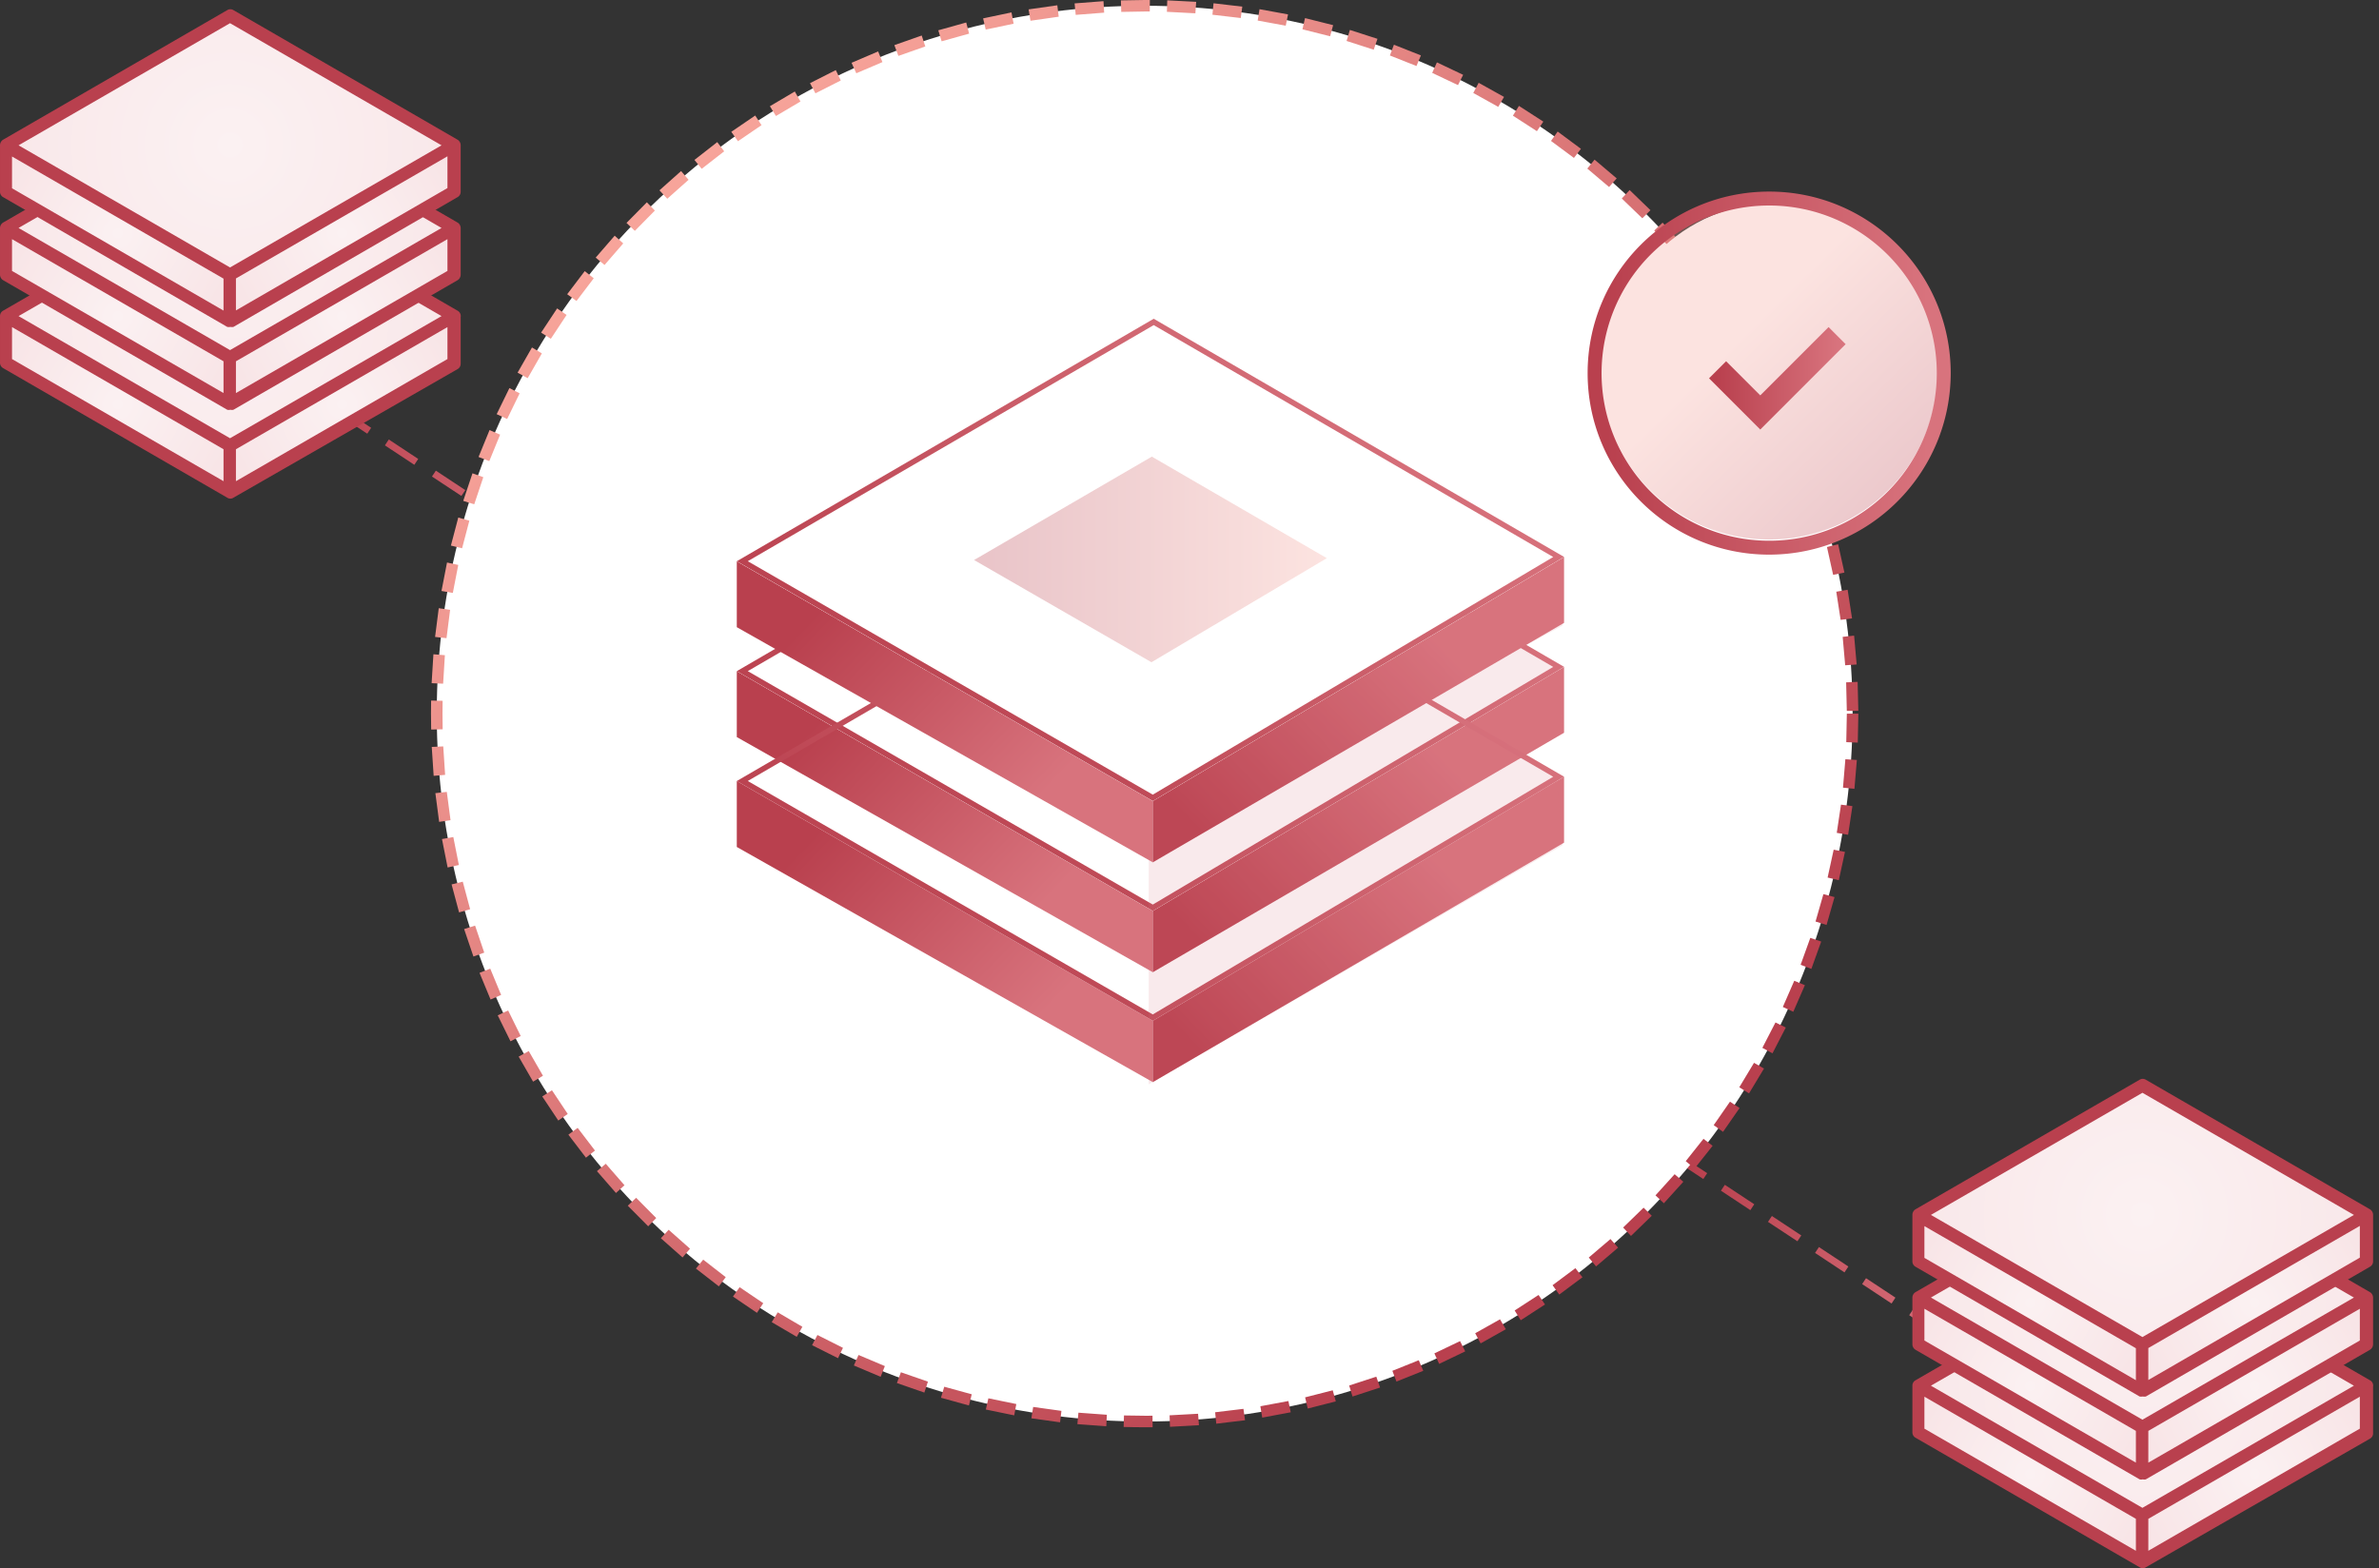 <svg xmlns="http://www.w3.org/2000/svg" width="408" height="269" xmlns:v="https://vecta.io/nano"><rect width="100%" height="100%" fill="#333333" stroke="none"/><defs><linearGradient x1="0%" y1="50%" x2="100%" y2="50%" id="A"><stop stop-color="#b9404e" offset="5%"/><stop stop-color="#d8737d" offset="94%"/></linearGradient><linearGradient x1="85.094%" y1="85.6%" x2="14.906%" y2="14.4%" id="B"><stop stop-color="#b9404e" offset="5%"/><stop stop-color="#f7a49a" offset="100%"/></linearGradient><radialGradient cx="50%" cy="50%" fx="50%" fy="50%" r="122.5%" gradientTransform="translate(0.5,0.5),scale(0.577,1),translate(-0.5,-0.5)" id="C"><stop stop-color="#fbf1f2" offset="0%"/><stop stop-color="#f8e4e6" offset="100%"/></radialGradient><radialGradient cx="50%" cy="50%" fx="50%" fy="50%" r="72.991%" gradientTransform="translate(0.5,0.5),scale(0.785,1),translate(-0.5,-0.5)" id="D"><stop stop-color="#fbf1f2" offset="0%"/><stop stop-color="#f8e4e6" offset="100%"/></radialGradient><radialGradient cx="50%" cy="50%" fx="50%" fy="50%" r="72.995%" gradientTransform="translate(0.5,0.5),scale(0.785,1),translate(-0.5,-0.5)" id="E"><stop stop-color="#fbf1f2" offset="0%"/><stop stop-color="#f8e4e6" offset="100%"/></radialGradient><linearGradient x1="844%" y1="-360.1%" x2="944.2%" y2="-360.1%" id="F"><stop stop-color="#b9404e" offset="5%"/><stop stop-color="#d8737d" offset="94%"/></linearGradient><radialGradient cx="50%" cy="50%" fx="50%" fy="50%" r="122.397%" gradientTransform="translate(0.5,0.5),scale(0.578,1),translate(-0.5,-0.5)" id="G"><stop stop-color="#fbf1f2" offset="0%"/><stop stop-color="#f8e4e6" offset="100%"/></radialGradient><radialGradient cx="50%" cy="50%" fx="50%" fy="50%" r="72.997%" gradientTransform="translate(0.5,0.5),scale(0.785,1),translate(-0.5,-0.5)" id="H"><stop stop-color="#fbf1f2" offset="0%"/><stop stop-color="#f8e4e6" offset="100%"/></radialGradient><linearGradient x1="844.2%" y1="-305.2%" x2="944.4%" y2="-305.2%" id="I"><stop stop-color="#b9404e" offset="5%"/><stop stop-color="#d8737d" offset="94%"/></linearGradient><radialGradient cx="50%" cy="50%" fx="50%" fy="50%" r="72.772%" gradientTransform="translate(0.5,0.5),scale(0.786,1),translate(-0.5,-0.5)" id="J"><stop stop-color="#fbf1f2" offset="0%"/><stop stop-color="#f8e4e6" offset="100%"/></radialGradient><radialGradient cx="50%" cy="50%" fx="50%" fy="50%" r="72.778%" gradientTransform="translate(0.5,0.5),scale(0.786,1),translate(-0.5,-0.5)" id="K"><stop stop-color="#fbf1f2" offset="0%"/><stop stop-color="#f8e4e6" offset="100%"/></radialGradient><linearGradient x1="844.2%" y1="-253.1%" x2="944.4%" y2="-253.1%" id="L"><stop stop-color="#b9404e" offset="5%"/><stop stop-color="#d8737d" offset="94%"/></linearGradient><linearGradient x1="844%" y1="-1031.8%" x2="944.2%" y2="-1031.8%" id="M"><stop stop-color="#b9404e" offset="5%"/><stop stop-color="#d8737d" offset="94%"/></linearGradient><radialGradient cx="50%" cy="50%" fx="50%" fy="50%" r="72.989%" gradientTransform="translate(0.5,0.5),scale(0.785,1),translate(-0.5,-0.5)" id="N"><stop stop-color="#fbf1f2" offset="0%"/><stop stop-color="#f8e4e6" offset="100%"/></radialGradient><linearGradient x1="844.2%" y1="-978.2%" x2="944.4%" y2="-978.2%" id="O"><stop stop-color="#b9404e" offset="5%"/><stop stop-color="#d8737d" offset="94%"/></linearGradient><radialGradient cx="50%" cy="50%" fx="50%" fy="50%" r="72.786%" gradientTransform="translate(0.5,0.5),scale(0.786,1),translate(-0.5,-0.5)" id="P"><stop stop-color="#fbf1f2" offset="0%"/><stop stop-color="#f8e4e6" offset="100%"/></radialGradient><radialGradient cx="50%" cy="50%" fx="50%" fy="50%" r="72.776%" gradientTransform="translate(0.5,0.5),scale(0.786,1),translate(-0.5,-0.5)" id="Q"><stop stop-color="#fbf1f2" offset="0%"/><stop stop-color="#f8e4e6" offset="100%"/></radialGradient><linearGradient x1="844.2%" y1="-926.3%" x2="944.4%" y2="-926.3%" id="R"><stop stop-color="#b9404e" offset="5%"/><stop stop-color="#d8737d" offset="94%"/></linearGradient><linearGradient x1="10.2%" y1="22.295%" x2="83.1%" y2="73.004%" id="S"><stop stop-color="#b9404e" offset="5%"/><stop stop-color="#d8737d" offset="94%"/></linearGradient><linearGradient x1="1.6%" y1="84.806%" x2="77.9%" y2="29.896%" id="T"><stop stop-color="#b9404e" offset="5%"/><stop stop-color="#d8737d" offset="94%"/></linearGradient><linearGradient x1="6.7%" y1="79.505%" x2="93.5%" y2="20.895%" id="U"><stop stop-color="#b9404e" offset="5%"/><stop stop-color="#d8737d" offset="94%"/></linearGradient><linearGradient x1="0%" y1="50%" x2="100%" y2="50%" id="V"><stop stop-color="#b9404e" offset="5%"/><stop stop-color="#f7a49a" offset="100%"/></linearGradient><linearGradient x1="94.492%" y1="95%" x2="40.102%" y2="40%" id="W"><stop stop-color="#b9404e" offset="5%"/><stop stop-color="#f7a49a" offset="100%"/></linearGradient><linearGradient x1="-623%" y1="225.8%" x2="-622.9%" y2="225.8%" id="X"><stop stop-color="#b9404e" offset="5%"/><stop stop-color="#d8737d" offset="94%"/></linearGradient></defs><g fill="none"><path fill="#fff" d="M50.203 65.224l55.452 36.661"/><path d="M53.478 36.38l-5.046-3.335.667-1.009 5.046 3.336-.667 1.009zm-8.073-5.339l-5.045-3.336.666-1.009 5.046 3.335-.667 1.009zm-8.073-5.339l-5.046-3.336.667-1.009L38 24.692l-.667 1.009zm-8.071-5.339l-5.045-3.327.667-1.009 5.045 3.335-.667 1.001zm-8.073-5.339l-5.045-3.335.666-1.009 5.046 3.336-.667 1.009zm-8.073-5.339L8.072 6.348l.667-1.009 5.045 3.336-.667 1.009zM5.046 4.344L0 1.009.667 0l5.045 3.336-.666 1.009z" fill="url(#A)" transform="translate(49.869 64.704)"/><path fill="#fff" d="M287.406 198.405l55.452 36.661"/><path d="M53.479 36.381l-5.045-3.336.667-1.009 5.045 3.335-.667 1.01zm-8.073-5.339l-5.046-3.336.667-1.01 5.046 3.336-.667 1.01zm-8.073-5.339l-5.045-3.334.666-1.01 5.046 3.335-.667 1.009zm-8.073-5.339l-5.045-3.336.667-1.009 5.045 3.336-.667 1.009zm-8.071-5.339l-5.048-3.327.667-1.009 5.045 3.336-.664 1.001zm-8.073-5.339L8.073 6.35l.666-1.009 5.046 3.334-.667 1.01zM5.045 4.346L0 1.01.667 0l5.046 3.349-.669.997z" fill="url(#A)" transform="translate(287.07 197.885)"/><g transform="translate(73.915)"><ellipse fill="#fff" cx="122.397" cy="122.407" rx="121.409" ry="121.42"/><path d="M122.574 244.813c-1.271 0-2.525-.014-3.783-.052l.058-1.973 3.723.052 1.169-.007.02 1.973-1.188.007zm4.165-.078l-.067-1.971 4.884-.267.148 1.967-4.965.271zm-10.927-.095l-4.957-.363.181-1.965 4.879.356-.104 1.972zm18.864-.436l-.194-1.964 4.855-.583.275 1.954-4.936.592zm-26.788-.242l-4.924-.684.311-1.949 4.845.673-.231 1.96zm34.671-.803l-.322-1.949 4.807-.897.401 1.933-4.886.914zm-42.534-.386l-4.87-1.003.437-1.925 4.79.986-.358 1.941zm50.337-1.17l-.449-1.921 4.736-1.209.528 1.901-4.815 1.231v-.001zm-58.107-.53l-4.794-1.32.563-1.892 4.716 1.298-.485 1.914zm65.786-1.531l-.572-1.889 4.65-1.518.649 1.864-4.727 1.542zm-73.428-.678l-4.71-1.635.685-1.85 4.634 1.61-.608 1.875zm80.961-1.889l-.697-1.846 4.526-1.814.771 1.817-4.601 1.847v-.004zm-88.464-.819l-4.59-1.939.804-1.802 4.516 1.907-.73 1.834zm95.786-2.217l-.815-1.798 4.402-2.104.886 1.761-4.472 2.146-.001-.004zm-103.092-.972l-4.451-2.233.921-1.747 4.379 2.203-.848 1.776zm110.208-2.542l-.932-1.739 4.258-2.389 1 1.701-4.326 2.431v-.004zm-117.283-1.123l-4.294-2.517 1.032-1.682 4.224 2.476-.963 1.723zm124.16-2.843l-1.041-1.677 4.097-2.661 1.108 1.632-4.164 2.706zm-130.983-1.271l-4.118-2.792 1.139-1.61 4.053 2.746-1.075 1.656zm137.592-3.136l-1.148-1.605 3.918-2.921 1.212 1.557-3.981 2.97zM49.37 220.644l-3.929-3.051 1.243-1.531 3.864 3.003-1.179 1.58zm150.44-3.42l-1.249-1.525 3.721-3.17 1.311 1.472-3.782 3.226-.001-.002zm-156.666-1.536l-3.723-3.298 1.339-1.452 3.663 3.245-1.279 1.504zm162.654-3.693l-1.345-1.441 3.509-3.406 1.403 1.388-3.566 3.461-.002-.003zm-168.546-1.653l-3.501-3.531 1.429-1.36 3.445 3.475-1.373 1.416zm174.187-3.951l-1.436-1.356 3.285-3.626 1.49 1.294-3.337 3.69-.002-.003zm-179.716-1.763l-3.263-3.748 1.513-1.266 3.213 3.687-1.463 1.326zm184.985-4.199l-1.519-1.259 3.044-3.832 1.569 1.197-3.093 3.897-.001-.003zm-190.132-1.853l-3.014-3.948 1.592-1.166 2.966 3.886-1.544 1.229zm195.01-4.431l-1.599-1.156 2.791-4.024 1.644 1.092-2.836 4.083v.004zm-199.754-1.942l-2.752-4.134 1.665-1.061 2.706 4.068-1.619 1.127zm204.213-4.654l-1.67-1.052 2.525-4.196 1.711.983-2.566 4.26v.004zm-208.533-2.012l-2.476-4.303 1.73-.948 2.436 4.232-1.691 1.02zm212.555-4.863l-1.735-.942 2.247-4.354 1.771.87-2.282 4.422v.004zm-216.431-2.064l-2.191-4.452 1.786-.836 2.156 4.38-1.752.909zm219.998-5.063l-1.792-.825 1.958-4.492 1.824.752-1.988 4.561-.003.003zm-223.415-2.098l-1.895-4.582 1.839-.716 1.864 4.506-1.808.792zm226.515-5.254l-1.843-.708 1.662-4.615 1.869.631-1.691 4.692h.004zM7.278 164.069l-1.596-4.709 1.88-.593 1.57 4.632-1.855.67zm232.065-5.417l-1.893-.586 1.35-4.7 1.908.508-1.37 4.779.005-.001zM4.819 156.504l-1.286-4.802 1.917-.471 1.264 4.725-1.895.548zm236.622-5.523l-1.919-.458 1.039-4.779 1.936.38-1.057 4.858zM2.852 148.796l-.968-4.877 1.944-.344.952 4.797-1.928.425zm240.184-5.608l-1.945-.331.725-4.838 1.958.254-.737 4.915h-.001zM1.4 140.975l-.648-4.928 1.96-.218.638 4.849-1.95.297zm242.721-5.666l-1.963-.204.41-4.876 1.97.127-.417 4.954h-.001zM.459 133.078l-.328-4.96 1.971-.091.322 4.881-1.965.17zm244.234-5.7l-1.971-.079.097-4.891h1.973l-.097 4.97h-.001zM.03 125.136L0 122.407l.02-2.242 1.973.036-.02 2.208.029 2.685-1.972.043zm242.785-3.206l-.115-4.89 1.971-.085.117 4.969-1.973.006zM2.08 117.269l-1.971-.085.308-4.961 1.966.162-.301 4.881-.003.003zm240.455-3.158l-.429-4.872 1.961-.214.437 4.952-1.969.135zM2.663 109.462l-1.961-.21.629-4.932 1.949.289-.617 4.853zm239.092-3.136l-.746-4.831 1.945-.339.758 4.915-1.957.254zM3.746 101.707l-1.945-.339.948-4.881 1.929.415-.932 4.804zm236.723-3.105l-1.059-4.776 1.918-.467 1.075 4.854-1.934.388zM5.333 94.044l-1.919-.464 1.266-4.808 1.897.541-1.245 4.734v-.003zm233.348-3.06l-1.369-4.695 1.883-.593 1.391 4.773-1.906.515zM7.415 86.501l-1.883-.588 1.582-4.728 1.858.665-1.556 4.654-.001-.003zm228.984-3.004l-1.674-4.596 1.841-.713 1.7 4.672-1.866.636zM9.998 79.091l-1.842-.709 1.887-4.613 1.81.785-1.854 4.538-.001-.001zm223.634-2.901l-1.964-4.465 1.79-.831 1.997 4.54-1.822.756zM13.057 71.868l-1.791-.829 2.185-4.476 1.755.902-2.147 4.406-.002-.003zm217.347-2.781l-2.252-4.331 1.732-.946 2.288 4.402-1.768.875zM16.583 64.866l-1.732-.944 2.47-4.322 1.695 1.017-2.433 4.249zm210.134-2.663l-2.53-4.177 1.666-1.057 2.572 4.246-1.708.988zM20.555 58.11l-1.669-1.056 2.746-4.153 1.623 1.121-2.7 4.087zm202.033-2.542l-2.796-4.007 1.596-1.161 2.842 4.073-1.641 1.095zM24.955 51.629l-1.596-1.161 3.007-3.962 1.547 1.225-2.958 3.898zm193.081-2.415l-3.051-3.819 1.518-1.264 3.101 3.882-1.568 1.201zM29.765 45.449l-1.518-1.262 3.256-3.758 1.466 1.322-3.204 3.698zM213.08 43.16l-3.292-3.615 1.431-1.356 3.346 3.676-1.486 1.296zM34.962 39.596L33.53 38.24l3.491-3.539 1.376 1.414-3.435 3.482zm172.781-2.153l-3.52-3.397 1.341-1.448 3.577 3.453-1.398 1.392zM40.524 34.09l-1.341-1.447 3.709-3.305 1.284 1.5-3.652 3.252zm161.518-2.014l-3.733-3.162 1.245-1.531 3.796 3.215-1.308 1.479zM46.427 28.958l-1.245-1.525 3.915-3.059 1.186 1.58-3.857 3.004zm149.585-1.87l-3.93-2.915 1.142-1.61 3.996 2.966-1.208 1.559zM52.648 24.221l-1.144-1.61 4.103-2.797 1.079 1.653-4.038 2.754zm137.016-1.723l-4.114-2.656 1.036-1.679 4.182 2.699-1.103 1.636zM59.161 19.897l-1.038-1.678 4.274-2.524.968 1.719-4.207 2.483h.003zm123.871-1.568l-4.279-2.383.925-1.743 4.35 2.422-.995 1.704zm-117.1-2.321L65 14.265l4.427-2.24.854 1.78-4.349 2.203zM176.135 14.6l-4.428-2.099.81-1.8 4.5 2.134-.882 1.765zM72.94 12.566l-.813-1.795 4.56-1.949.737 1.831-4.486 1.916.002-.003zm96.071-1.242l-4.559-1.806.69-1.849 4.632 1.835-.763 1.82zm-88.85-1.735l-.692-1.848 4.691-1.648.616 1.875-4.615 1.622zm81.517-1.063l-4.655-1.501.566-1.891 4.733 1.525-.644 1.866zM87.574 7.086l-.569-1.889 4.789-1.338.494 1.912-4.713 1.315zm66.627-.867l-4.746-1.193.441-1.923 4.823 1.212-.518 1.904zM95.135 5.073l-.445-1.922 4.865-1.022.367 1.939-4.787 1.005zm51.453-.668l-4.811-.88.317-1.949 4.89.894-.396 1.935zm-43.775-.847l-.319-1.949 4.922-.703.239 1.959-4.842.694v-.001zm36.062-.467l-4.857-.564.187-1.964 4.937.575-.268 1.954zm-28.304-.545L110.38.584l4.957-.383.112 1.97-4.877.379v-.004zm20.521-.264l-4.884-.254.06-1.967 4.964.254-.141 1.967zm-12.711-.242l-.064-1.972L122.398 0h.891l-.017 1.973h-.874l-4.018.069.001-.003z" fill="url(#B)"/></g><g transform="translate(0 1.586)"><g transform="translate(.978 30.43)"><path d="M0 22.204l38.473 22.204 38.473-22.204L38.473 0z" fill="url(#C)"/><path fill="url(#D)" d="M38.474 52.407l38.473-22.204v-7.998L38.474 44.409z"/><path fill="url(#E)" d="M0 22.204V30.2l38.473 22.204V44.41z"/></g><path d="M78.449 51.691L40.046 29.487a1.01 1.01 0 0 0-1.082 0L.56 51.691a1.05 1.05 0 0 0-.559.943v7.996a1.05 1.05 0 0 0 .559.942l38.403 22.204a1.05 1.05 0 0 0 .558.169.94.94 0 0 0 .524-.169l38.403-22.035a1.05 1.05 0 0 0 .558-.942v-7.991a1.05 1.05 0 0 0-.558-1.118zM39.452 31.682l36.275 20.95-36.275 20.951-36.27-20.949 36.27-20.952zM2.06 60.002V54.52l36.275 20.949v5.482L2.06 60.002zm38.403 20.949v-5.482L76.738 54.52v5.482L40.464 80.951z" fill="url(#F)"/><g transform="translate(.978 15.31)"><path fill="url(#G)" d="M0 22.242l38.473 22.204 38.473-22.204L38.473 0z"/><path fill="url(#D)" d="M38.474 52.444l38.473-22.204v-7.998L38.474 44.446z"/><path fill="url(#H)" d="M0 22.242v7.995l38.473 22.204v-7.994z"/></g><path d="M78.449 36.574L40.046 14.369a1.01 1.01 0 0 0-1.082 0L.56 36.574c-.338.195-.55.552-.559.942v7.996a1.12 1.12 0 0 0 .559.978l38.403 22.204c.183.052.376.052.558 0a.91.91 0 0 0 .524 0h0L78.449 46.49c.349-.201.562-.575.559-.978v-7.996c-.009-.39-.22-.748-.559-.942h0zM39.452 16.567l36.274 20.949-36.274 20.95-36.274-20.95 36.274-20.949zM2.06 44.883v-5.448l36.275 20.95v5.446L2.06 44.883zm38.403 20.949v-5.447l36.275-20.95v5.448L40.464 65.833z" fill="url(#I)"/><g transform="translate(.978 1.101)"><path d="M0 22.204l38.473 22.204 38.473-22.204L38.473 0z" fill="url(#C)"/><path fill="url(#J)" d="M38.474 52.445l38.473-22.242v-7.999L38.474 44.409z"/><path fill="url(#K)" d="M0 22.204V30.2l38.473 22.242v-8.031z"/></g><path d="M78.449 22.363L40.045.157a1.01 1.01 0 0 0-1.082 0L.56 22.361a1.12 1.12 0 0 0-.559.942V31.3a1.05 1.05 0 0 0 .559.943l38.403 22.241a1.44 1.44 0 0 0 .558 0 1.27 1.27 0 0 0 .524 0l38.403-22.241a1.05 1.05 0 0 0 .559-.943v-7.959c.004-.403-.209-.776-.558-.978zM39.452 2.391l36.275 20.95-36.275 20.948L3.182 23.34l36.27-20.949zM2.06 30.708v-5.451l36.275 20.95v5.481L2.06 30.708zm38.403 20.948v-5.482l36.275-20.949v5.447L40.464 51.657z" fill="url(#L)"/></g><g transform="translate(327.977 185.051)"><g transform="translate(.977 30.429)"><path d="M0 22.204l38.473 22.204 38.473-22.204L38.473 0z" fill="url(#C)"/><g fill="url(#E)"><path d="M38.472 52.407l38.473-22.204v-7.996L38.472 44.41z"/><path d="M0 22.204V30.2l38.473 22.204V44.41z"/></g></g><path d="M78.448 51.69L40.044 29.486c-.331-.208-.751-.208-1.082 0L.559 51.69c-.349.184-.565.548-.559.942v7.994c-.006.394.21.759.559.942l38.403 22.204c.166.11.36.17.558.175a.95.95 0 0 0 .524-.175l38.404-22.035a1.05 1.05 0 0 0 .558-.942v-7.996a1.05 1.05 0 0 0-.558-1.117v.007zM39.451 31.684l36.27 20.949-36.27 20.95-36.275-20.95 36.275-20.949zM2.059 60v-5.482l36.27 20.95v5.481L2.059 60zm38.403 20.949v-5.481l36.275-20.95V60L40.463 80.949z" fill="url(#M)"/><g transform="translate(.977 15.306)"><path fill="url(#G)" d="M0 22.242l38.473 22.204 38.473-22.204L38.473 0z"/><path fill="url(#N)" d="M38.472 52.446l38.473-22.204v-7.999L38.472 44.448z"/><path fill="url(#E)" d="M0 22.243v7.996l38.473 22.204v-7.996z"/></g><path d="M78.448 36.572L40.044 14.368a1.01 1.01 0 0 0-1.082 0L.559 36.572a1.12 1.12 0 0 0-.559.942v7.996c-.004.403.209.777.559.978l38.403 22.204c.182.053.376.053.558 0 .171.052.353.052.524 0h0l38.404-22.204a1.12 1.12 0 0 0 .558-.978v-7.996a1.12 1.12 0 0 0-.558-.942zM39.451 16.565l36.27 20.949-36.27 20.95-36.275-20.95 36.275-20.949zM2.059 44.882v-5.447l36.27 20.949v5.448l-36.27-20.95zm38.403 20.95v-5.448l36.275-20.949v5.446L40.463 65.832z" fill="url(#O)"/><g transform="translate(.977 1.1)"><path d="M0 22.204l38.473 22.204 38.473-22.204L38.473 0z" fill="url(#C)"/><path fill="url(#P)" d="M38.472 52.44l38.473-22.238v-7.996L38.472 44.41z"/><path fill="url(#Q)" d="M0 22.204v7.998l38.473 22.241v-8.031z"/></g><path d="M78.448 22.361L40.044.157a1.01 1.01 0 0 0-1.082 0L.559 22.361a1.12 1.12 0 0 0-.559.943v7.996a1.05 1.05 0 0 0 .559.942l38.403 22.242c.184.036.374.036.558 0a1.3 1.3 0 0 0 .524 0l38.404-22.242a1.05 1.05 0 0 0 .559-.942v-7.961a1.12 1.12 0 0 0-.559-.978h0zM39.451 2.39l36.27 20.949-36.27 20.95-36.275-20.95L39.451 2.39zM2.059 30.706v-5.448l36.27 20.95v5.482L2.059 30.706zm38.403 20.949v-5.481l36.275-20.95v5.446L40.463 51.656z" fill="url(#R)"/></g><ellipse fill="#fff" cx="304.814" cy="63.638" rx="28.905" ry="28.908"/><g transform="translate(126.358 54.675)"><g transform="translate(0 18.85)"><path fill="url(#S)" d="M.003 41.593v11.31l71.353 40.337V82.72z"/><path fill="url(#T)" d="M141.879 40.853v11.31L71.351 93.238V82.72z"/><path fill="#fff" d="M71.353 82.721L0 41.593 71.505 0l70.376 40.853z"/><path d="M71.505 1.093l68.514 39.774-68.673 40.765-69.461-40.04L71.505 1.093m0-1.09L.003 41.596l71.353 41.127 70.528-41.866L71.505 0v.003z" fill="url(#U)"/></g><g transform="translate(.003 37.699)"><path fill="url(#S)" d="M0 41.593v11.31L71.353 93.24V82.722z"/><path fill="url(#T)" d="M141.876 40.854v11.31L71.348 93.239V82.721z"/><path d="M71.502 1.09l68.514 39.772-68.673 40.765-69.461-40.04L71.502 1.09m0-1.09L0 41.593 71.353 82.72l70.528-41.866L71.502.001V0z" fill="url(#U)"/></g><path fill="url(#S)" d="M.003 41.593v11.31l71.349 40.337V82.721z"/><path fill="url(#T)" d="M141.879 40.854v11.31L71.351 93.239V82.721z"/><path fill="#fff" d="M71.353 82.72L0 41.593 71.502 0l70.376 40.853z"/><path d="M71.505 1.089l68.514 39.774-68.673 40.765L1.885 41.588 71.505 1.089m0-1.089L.003 41.592 71.356 82.72l70.528-41.866L71.505 0z" fill="url(#U)"/><path fill="url(#V)" opacity=".3" d="M71.117 58.917L40.695 41.383l30.488-17.735 30.008 17.42z"/></g><ellipse fill="url(#W)" opacity=".3" cx="303.413" cy="63.638" rx="28.905" ry="28.908"/><path d="M303.414 95.136c-17.195 0-31.136-13.94-31.136-31.137s13.939-31.139 31.134-31.139 31.136 13.94 31.136 31.137c-.019 17.189-13.947 31.119-31.134 31.139zm0-59.885c-11.627 0-22.108 7.004-26.557 17.747a28.75 28.75 0 0 0 6.232 31.329c8.221 8.222 20.586 10.681 31.327 6.231a28.75 28.75 0 0 0 17.744-26.561c-.018-15.869-12.877-28.729-28.745-28.746z" fill="url(#A)"/><path d="M301.888 67.818l-5.858-5.856-2.928 2.928 8.786 8.786 14.637-14.642-2.924-2.931z" fill="url(#A)"/><g fill="url(#X)" opacity=".15"><path d="M197.001 137.828L268 96v11.299l-6.903 3.678 6.134 3.853.768 10.482-7.032 4.694 5.931 3.085 1.1 11.873L197 186z"/></g></g></svg>